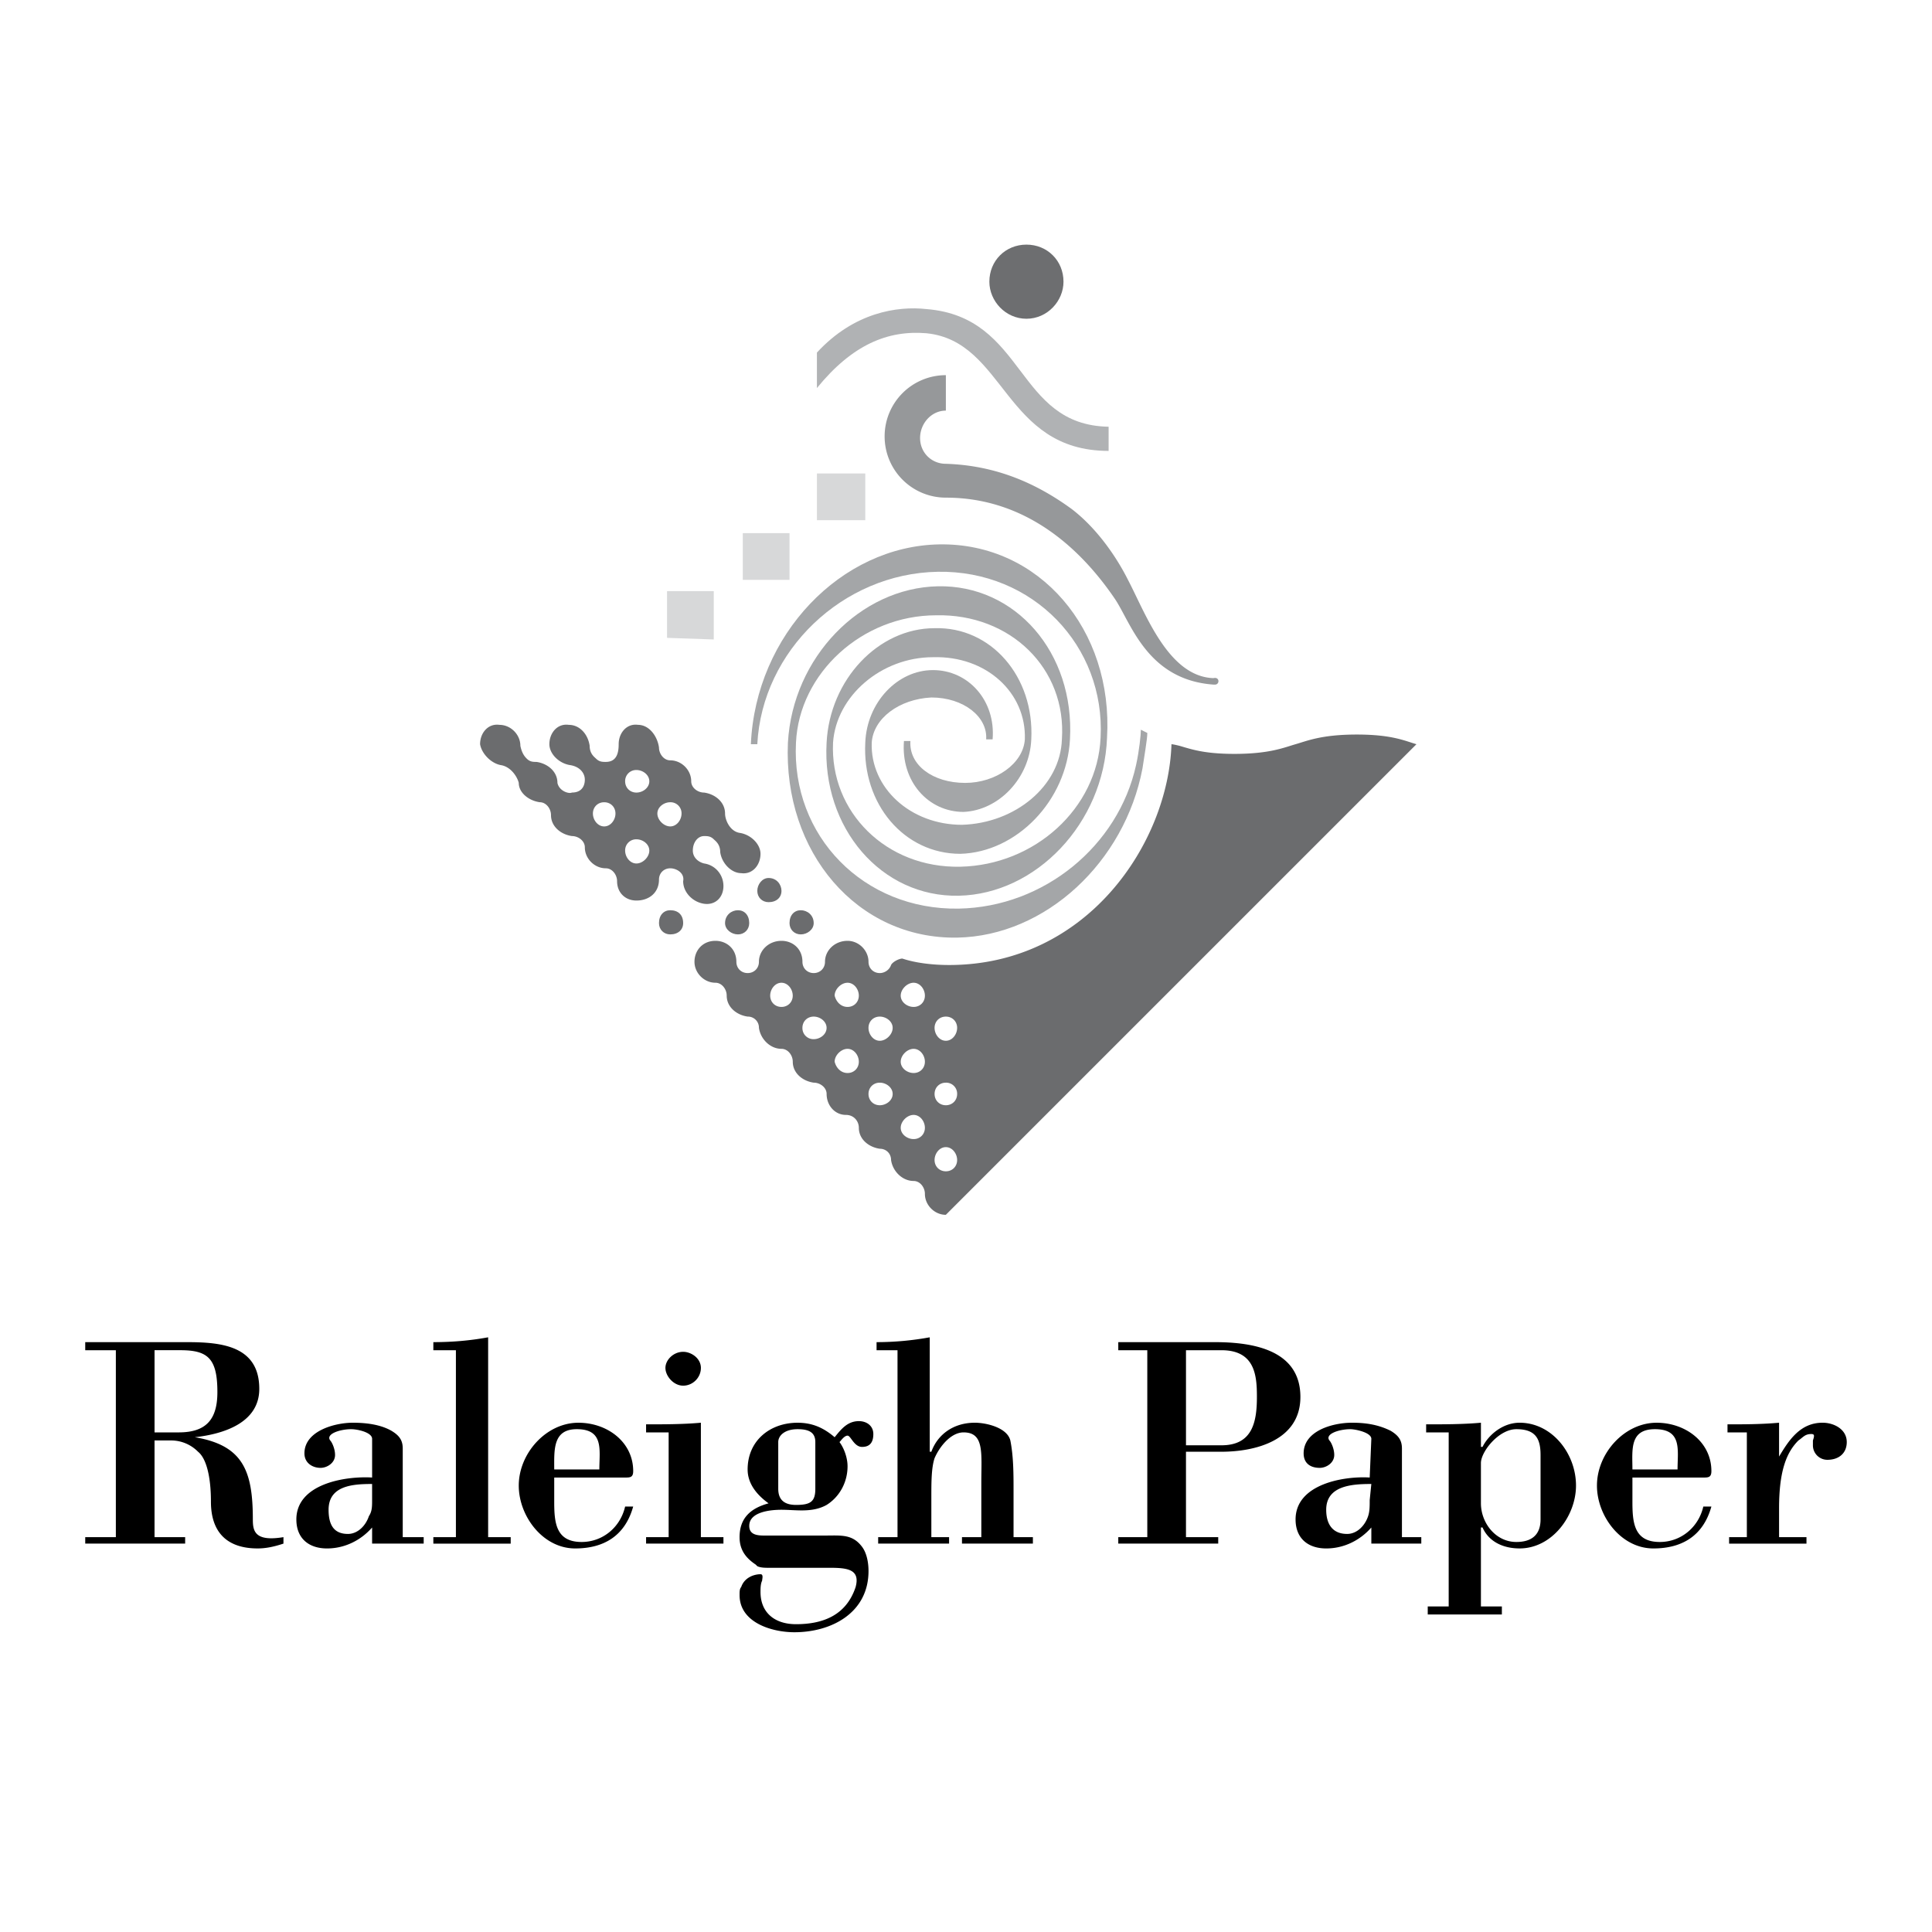 <svg xmlns="http://www.w3.org/2000/svg" width="2500" height="2500" viewBox="0 0 192.756 192.756"><g fill-rule="evenodd" clip-rule="evenodd"><path fill="#fff" d="M0 0h192.756v192.756H0V0z"/><path d="M111.572 133.906h9.648c3.859 0 8.521.805 8.521 5.467 0 4.342-4.502 5.467-7.879 5.467h-3.537v8.521h3.217v.645h-9.971v-.645h2.895v-18.65h-2.895v-.805h.001zm10.291 10.291c3.057 0 3.539-2.252 3.539-4.824 0-2.09-.162-4.662-3.539-4.662h-3.537v9.486h3.537zM147.752 144.357h.16c.645-1.285 2.092-2.412 3.699-2.412 3.215 0 5.627 3.057 5.627 6.271 0 3.055-2.412 6.271-5.627 6.271-1.607 0-3.055-.645-3.699-2.09h-.16v7.879h2.09v.803h-7.396v-.803h2.09V142.91h-2.25v-.803c1.768 0 3.697 0 5.467-.162v2.412h-.001zm5.949.805c0-1.607-.482-2.572-2.412-2.572-1.768 0-3.537 2.25-3.537 3.375v4.021c0 1.93 1.447 3.857 3.537 3.857 1.447 0 2.412-.643 2.412-2.25v-6.431zM162.867 147.412v2.412c0 2.092.16 4.02 2.732 4.02 2.09 0 3.859-1.445 4.342-3.537h.805c-.805 2.895-2.895 4.182-5.789 4.182-3.217 0-5.629-3.217-5.629-6.271 0-3.215 2.734-6.271 5.951-6.271 2.893 0 5.467 1.93 5.467 4.824 0 .643-.322.643-.805.643h-7.074v-.002zm4.502-.803c0-1.93.482-4.02-2.252-4.02-2.572 0-2.25 2.09-2.25 4.02h4.502zM177.498 145.322c.965-1.607 2.092-3.377 4.342-3.377 1.125 0 2.412.645 2.412 1.93 0 1.127-.805 1.77-1.93 1.77a1.441 1.441 0 0 1-1.447-1.447v-.482c.162-.482.162-.643-.16-.643-.643 0-.805.32-1.287.643-1.125 1.125-1.93 2.895-1.93 6.754v2.893h2.734v.645h-7.719v-.645h1.77V142.91h-1.93v-.803c1.607 0 3.377 0 5.145-.162v3.377zM15.418 153.361h3.055v.645H8.504v-.645h3.055v-18.65H8.504v-.805h10.13c3.376 0 7.235.322 7.235 4.662 0 3.377-3.537 4.504-6.432 4.824 4.824.805 5.789 3.377 5.789 8.201 0 1.125.161 2.25 3.055 1.768v.645c-.965.32-1.769.482-2.573.482-3.055 0-4.663-1.607-4.663-4.664 0-2.572-.482-4.342-1.287-4.984a3.77 3.77 0 0 0-2.733-1.125h-1.607v9.646zm0-10.451h2.412c2.733 0 3.859-1.285 3.859-4.02 0-3.377-.964-4.18-3.698-4.18h-2.572v8.2h-.001zM43.235 154.006v-.645h2.251v-18.65h-2.251v-.805c1.93 0 3.699-.16 5.467-.482v19.938h2.251v.645h-7.718v-.001zM37.125 148.057c-1.93 0-4.342.16-4.342 2.572 0 1.447.482 2.412 1.93 2.412.965 0 1.769-.805 2.09-1.77.322-.482.322-.965.322-1.607v-1.607zm3.055 5.304h2.091v.645h-5.146v-1.607c-1.126 1.285-2.733 2.09-4.502 2.09-1.769 0-3.055-.965-3.055-2.895 0-3.537 4.824-4.342 7.558-4.182v-3.857c0-.645-1.447-.965-2.09-.965-1.125 0-2.573.482-2.09 1.125.161.16.482.805.482 1.447 0 .803-.804 1.287-1.447 1.287-.804 0-1.608-.484-1.608-1.447 0-2.252 3.056-3.057 4.824-3.057 1.286 0 2.733.162 3.859.805.804.482 1.125.965 1.125 1.77v8.841h-.001zM136.818 148.057c-1.93 0-4.502.16-4.502 2.572 0 1.447.643 2.412 2.09 2.412.965 0 1.768-.805 2.09-1.77.16-.482.16-.965.16-1.607l.162-1.607zm3.055 5.304h1.93v.645h-4.984v-1.607c-1.127 1.285-2.734 2.09-4.502 2.09-1.77 0-3.057-.965-3.057-2.895 0-3.537 4.824-4.342 7.396-4.182l.162-3.857c0-.645-1.609-.965-2.092-.965-1.125 0-2.572.482-2.09 1.125.162.16.482.805.482 1.447 0 .803-.803 1.287-1.447 1.287-.965 0-1.607-.484-1.607-1.447 0-2.252 2.895-3.057 4.824-3.057 1.285 0 2.572.162 3.859.805.803.482 1.125.965 1.125 1.77v8.841h.001zM55.295 147.412v2.412c0 2.092.161 4.02 2.733 4.02 2.09 0 3.859-1.445 4.341-3.537h.805c-.805 2.895-2.895 4.182-5.789 4.182-3.216 0-5.628-3.217-5.628-6.271 0-3.215 2.733-6.271 5.95-6.271 2.894 0 5.467 1.93 5.467 4.824 0 .643-.322.643-.805.643h-7.074v-.002zm4.502-.803c0-1.93.482-4.02-2.251-4.02-2.412 0-2.251 2.09-2.251 4.02h4.502zM64.46 154.006v-.645h2.251V142.91H64.46v-.803c1.769 0 3.698 0 5.467-.162v11.416h2.251v.645H64.46zm3.699-15.758c-.965 0-1.769-.965-1.769-1.77 0-.803.804-1.607 1.769-1.607.804 0 1.769.643 1.769 1.607s-.804 1.77-1.769 1.77zM87.615 154.006v-.645h1.93v-18.65h-2.09v-.805c1.769 0 3.537-.16 5.306-.482v11.416h.161c.643-1.768 2.251-2.895 4.341-2.895 1.127 0 3.217.482 3.539 1.77.32 1.607.32 3.377.32 4.984v4.662h1.93v.645h-7.075v-.645h1.93v-5.467c0-2.893.32-4.984-1.77-4.984-1.286 0-2.412 1.447-2.894 2.572-.322.967-.322 2.412-.322 3.859v4.02h1.769v.645h-7.075zM77.646 148.539c0 1.125.643 1.607 1.769 1.607 1.447 0 1.93-.322 1.93-1.607v-4.664c0-.965-.644-1.285-1.769-1.285-1.287 0-1.93.643-1.93 1.285v4.664zm-3.699 9.809c.322-.965 1.286-1.287 1.929-1.287.322 0 .161.482.161.643-.161.322-.161.805-.161 1.127 0 2.09 1.447 3.215 3.538 3.215 2.572 0 4.984-.803 5.949-3.697.482-1.77-.804-1.93-2.573-1.93h-6.11c-.322 0-.804 0-1.125-.162l-.161-.16c-.964-.643-1.607-1.447-1.607-2.734 0-1.928 1.125-2.893 2.894-3.375-1.125-.805-2.09-1.93-2.09-3.377 0-2.895 2.251-4.664 4.985-4.664 1.447 0 2.573.482 3.698 1.447.644-.803 1.287-1.607 2.412-1.607.804 0 1.447.482 1.447 1.287 0 .803-.321 1.285-1.125 1.285s-1.125-1.125-1.447-1.125-.643.482-.804.643c.482.645.804 1.607.804 2.412 0 1.607-.804 3.055-2.09 3.859-1.447.805-3.055.482-4.502.482-.965 0-3.216.16-3.216 1.607 0 .805.643.965 1.448.965h6.11c1.608 0 2.733-.16 3.698 1.125.482.645.643 1.609.643 2.412 0 4.182-3.698 6.111-7.396 6.111-2.251 0-5.467-.965-5.467-3.699-.002-.321-.002-.643.158-.803z"/><path d="M66.872 93.225c.804 0 1.287-.482 1.287-1.125 0-.804-.482-1.286-1.287-1.286-.643 0-1.125.482-1.125 1.286 0 .643.482 1.125 1.125 1.125zM73.625 93.225c.644 0 1.125-.482 1.125-1.125 0-.804-.482-1.286-1.125-1.286s-1.286.482-1.286 1.286c0 .643.643 1.125 1.286 1.125zM79.896 93.225c.643 0 1.287-.482 1.287-1.125 0-.804-.644-1.286-1.287-1.286s-1.125.482-1.125 1.286c0 .643.482 1.125 1.125 1.125zM76.681 90.009c.804 0 1.287-.482 1.287-1.125s-.482-1.287-1.287-1.287c-.643 0-1.125.644-1.125 1.287s.482 1.125 1.125 1.125z" fill="#6b6c6e"/><path d="M92.278 119.113c0-.643-.482-1.287-1.125-1.287-.161 0 0 0 0 0-1.125 0-2.09-.965-2.251-2.09 0-.643-.482-1.125-1.125-1.125-1.125-.162-2.09-.965-2.09-2.09 0-.162 0 0 0 0 0-.645-.482-1.287-1.286-1.287 0 0 .161 0 0 0-1.126 0-1.93-.965-1.93-2.09 0-.645-.643-1.127-1.286-1.127-1.125-.16-2.09-.963-2.09-2.09 0-.643-.483-1.285-1.125-1.285-.161 0 0 0 0 0-1.125 0-2.091-.965-2.251-2.092a1.1 1.1 0 0 0-1.126-1.125c-1.125-.16-2.09-.965-2.09-2.09 0-.162 0 0 0 0 0-.645-.482-1.287-1.125-1.287-.161 0 0 0 0 0-1.125 0-2.09-.965-2.09-2.09s.804-2.091 2.09-2.091c1.125 0 2.09.804 2.09 2.091 0 .643.482 1.125 1.125 1.125s1.126-.482 1.126-1.125c0-1.125.964-2.091 2.251-2.091 1.125 0 2.09.804 2.09 2.091 0 .643.482 1.125 1.125 1.125s1.125-.482 1.125-1.125c0-1.125.964-2.091 2.251-2.091 1.125 0 2.09.965 2.09 2.091 0 .643.482 1.125 1.125 1.125.482 0 .965-.32 1.125-.804.161-.321.804-.643 1.126-.643 1.447.482 3.216.643 4.663.643 13.828 0 21.869-12.22 22.189-22.029 0 0 .162 0 .805.161 1.125.321 2.412.804 5.467.804 3.537 0 4.984-.643 6.109-.965 1.127-.321 2.574-.965 6.111-.965s4.824.644 5.949.965l-46.953 46.952c-1.124.001-2.089-.964-2.089-2.089zm-14.311-18.652c.643 0 1.125-.482 1.125-1.125 0-.645-.483-1.287-1.125-1.287-.644 0-1.125.643-1.125 1.287 0 .643.482 1.125 1.125 1.125zm6.593 0c.643 0 1.125-.482 1.125-1.125 0-.645-.482-1.287-1.125-1.287s-1.287.643-1.287 1.287c.161.643.644 1.125 1.287 1.125zm6.592 0c.643 0 1.125-.482 1.125-1.125 0-.645-.482-1.287-1.125-1.287s-1.287.643-1.287 1.287c.001.643.644 1.125 1.287 1.125zm-9.969 3.217c.643 0 1.286-.482 1.286-1.127 0-.643-.643-1.125-1.286-1.125-.644 0-1.125.482-1.125 1.125a1.1 1.1 0 0 0 1.125 1.127zm3.377 3.377c.643 0 1.125-.484 1.125-1.127s-.482-1.285-1.125-1.285-1.287.643-1.287 1.285c.161.642.644 1.127 1.287 1.127zm6.592 0c.643 0 1.125-.484 1.125-1.127s-.482-1.285-1.125-1.285-1.287.643-1.287 1.285.644 1.127 1.287 1.127zm-3.377 3.215c.643 0 1.287-.482 1.287-1.125 0-.645-.644-1.127-1.287-1.127s-1.125.482-1.125 1.127c0 .642.482 1.125 1.125 1.125zm6.593 0c.644 0 1.126-.482 1.126-1.125a1.1 1.1 0 0 0-1.126-1.127c-.643 0-1.125.482-1.125 1.127 0 .642.482 1.125 1.125 1.125zm-3.216 3.376c.643 0 1.125-.482 1.125-1.125 0-.645-.482-1.287-1.125-1.287s-1.287.643-1.287 1.287c.001.643.644 1.125 1.287 1.125zm-3.377-9.808c.643 0 1.287-.643 1.287-1.287 0-.643-.644-1.125-1.287-1.125s-1.125.482-1.125 1.125c0 .644.482 1.287 1.125 1.287zm6.593 0c.644 0 1.126-.643 1.126-1.287 0-.643-.482-1.125-1.126-1.125-.643 0-1.125.482-1.125 1.125 0 .644.482 1.287 1.125 1.287zm0 13.023c.644 0 1.126-.482 1.126-1.125s-.482-1.287-1.126-1.287c-.643 0-1.125.645-1.125 1.287s.482 1.125 1.125 1.125zM65.747 74.573c0 .643.482 1.286 1.125 1.286 1.125 0 2.091.965 2.091 2.09 0 0 0-.161 0 0 0 .644.643 1.126 1.286 1.126 1.125.16 2.09.964 2.09 2.09 0 .161 0 0 0 0 0 .644.482 1.769 1.447 1.93 1.125.161 2.09 1.126 2.09 2.09 0 1.125-.804 2.09-1.929 1.929-.965 0-1.93-.964-2.09-2.09 0-.804-.482-1.126-.643-1.287-.322-.322-.643-.322-.965-.322-.643 0-1.125.644-1.125 1.447 0 .644.482 1.125 1.125 1.287 1.125.161 1.929 1.125 1.929 2.251s-.804 1.93-1.929 1.769c-1.125-.161-2.09-1.126-2.09-2.251.161-.804-.644-1.287-1.287-1.287s-1.125.482-1.125 1.126c0 1.286-.965 2.09-2.251 2.09-1.126 0-1.93-.804-1.93-1.93 0-.643-.482-1.287-1.125-1.287-1.126 0-2.091-.964-2.091-2.09 0-.644-.643-1.126-1.286-1.126-1.125-.161-2.091-.964-2.091-2.09 0-.161 0 0 0 0 0-.644-.482-1.287-1.125-1.287-.161 0 0 0 0 0-.161 0 0 0 0 0-1.125-.161-2.091-.964-2.091-1.93-.161-.643-.804-1.608-1.769-1.769-.965-.161-1.929-1.125-2.09-2.09 0-1.125.804-2.09 1.93-1.93 1.125 0 2.09.965 2.09 2.091.161.804.482 1.125.643 1.286.322.321.643.321.965.321 1.125.161 2.09.965 2.09 2.09.161.804 1.125 1.125 1.447.965.965 0 1.286-.644 1.286-1.287s-.482-1.287-1.447-1.447c-1.125-.161-2.09-1.125-2.09-2.09 0-1.125.804-2.09 1.929-1.93 1.125 0 1.93.965 2.09 2.091 0 .804.482 1.125.644 1.286.321.321.643.321.965.321 1.125 0 1.286-.964 1.286-1.769 0-1.125.804-2.09 1.929-1.93 1.127.006 1.931 1.132 2.092 2.257zm1.125 5.467c-.643 0-1.286.482-1.286 1.125 0 .644.643 1.287 1.286 1.287s1.125-.643 1.125-1.287a1.098 1.098 0 0 0-1.125-1.125zm-6.592 0c-.644 0-1.125.482-1.125 1.125 0 .644.482 1.287 1.125 1.287s1.125-.643 1.125-1.287c0-.643-.482-1.125-1.125-1.125zm3.216-3.216a1.1 1.1 0 0 0-1.126 1.125c0 .644.483 1.126 1.126 1.126s1.286-.482 1.286-1.126c0-.642-.643-1.125-1.286-1.125zm0 6.914a1.1 1.1 0 0 0-1.126 1.125c0 .644.483 1.287 1.126 1.287s1.286-.643 1.286-1.287c0-.642-.643-1.125-1.286-1.125z" fill="#6b6c6e"/><path d="M86.329 74.091c-.322 6.11 3.859 11.095 9.487 11.095 5.628-.161 10.612-5.306 10.935-11.417.482-8.683-5.467-15.436-13.186-15.275-7.718.161-14.471 7.075-14.954 15.597-.482 10.934 6.915 19.617 16.884 19.456 8.844-.161 16.723-7.558 18.491-16.883.162-1.126.482-2.895.482-3.538l-.643-.322c0 .482-.16 2.09-.482 3.538-1.77 8.04-9.166 14.15-17.688 14.311-9.487.161-16.722-7.236-16.24-16.562.321-6.915 6.592-12.703 13.989-12.703 7.397-.161 13.024 5.306 12.542 12.381-.16 4.663-4.662 8.361-9.969 8.522-5.146 0-9.165-3.698-9.004-8.201.161-2.412 2.733-4.342 5.949-4.502 3.216 0 5.628 1.93 5.468 4.181h.643c.322-3.859-2.412-6.914-5.95-6.914-3.539 0-6.594 3.216-6.754 7.236z" fill="#a4a6a8"/><path d="M109.805 73.608c-.322 7.075-6.594 12.703-13.989 12.864-7.397.161-13.024-5.467-12.703-12.381.322-4.663 4.824-8.522 9.969-8.522 5.307-.161 9.327 3.537 9.167 8.2-.162 2.412-2.895 4.341-5.951 4.341-3.216 0-5.627-1.769-5.467-4.18h-.643c-.322 4.02 2.412 7.075 5.949 7.075 3.537-.161 6.592-3.377 6.754-7.236.32-6.271-4.02-11.256-9.648-11.095-5.628 0-10.452 5.146-10.773 11.417-.482 8.522 5.467 15.436 13.185 15.275 7.719-.161 14.473-7.236 14.793-15.758.643-10.772-6.754-19.456-16.722-19.295-9.809.161-18.331 9.005-18.813 19.938h.643c.482-9.326 8.522-17.044 18.009-17.205 9.486-.16 16.722 7.397 16.24 16.562z" fill="#a4a6a8"/><path d="M102.408 31.802c2.09 0 3.697-1.769 3.697-3.698 0-2.09-1.607-3.698-3.697-3.698s-3.699 1.608-3.699 3.698c0 1.929 1.609 3.698 3.699 3.698z" fill="#6d6e70"/><path d="M81.504 38.716c3.538-4.342 7.075-5.789 10.934-5.467 7.88.804 7.718 11.738 18.169 11.738v-2.412c-9.324-.161-8.199-10.934-18.169-11.738-2.894-.322-7.236.321-10.934 4.341v3.538z" fill="#b0b2b4"/><path fill="#d7d8d9" d="M78.771 57.851v-4.663h-4.663v4.663h4.663zM86.329 51.901v-4.663h-4.825v4.663h4.825zM71.214 63.8v-4.824h-4.663v4.663l4.663.161z"/><path d="M121.221 68.302c.482 0 .482-.804-.16-.644-4.502-.161-6.754-6.432-8.523-9.808-.965-1.93-2.893-4.985-5.627-7.075-3.537-2.573-7.557-4.341-12.542-4.502-1.447 0-2.572-1.125-2.572-2.572s1.125-2.733 2.572-2.733V37.43a6.107 6.107 0 0 0-6.11 6.11 6.107 6.107 0 0 0 6.11 6.11c8.041 0 13.507 5.146 16.884 10.13 1.607 2.412 3.215 8.04 9.809 8.522h.159z" fill="#96989a"/></g></svg>